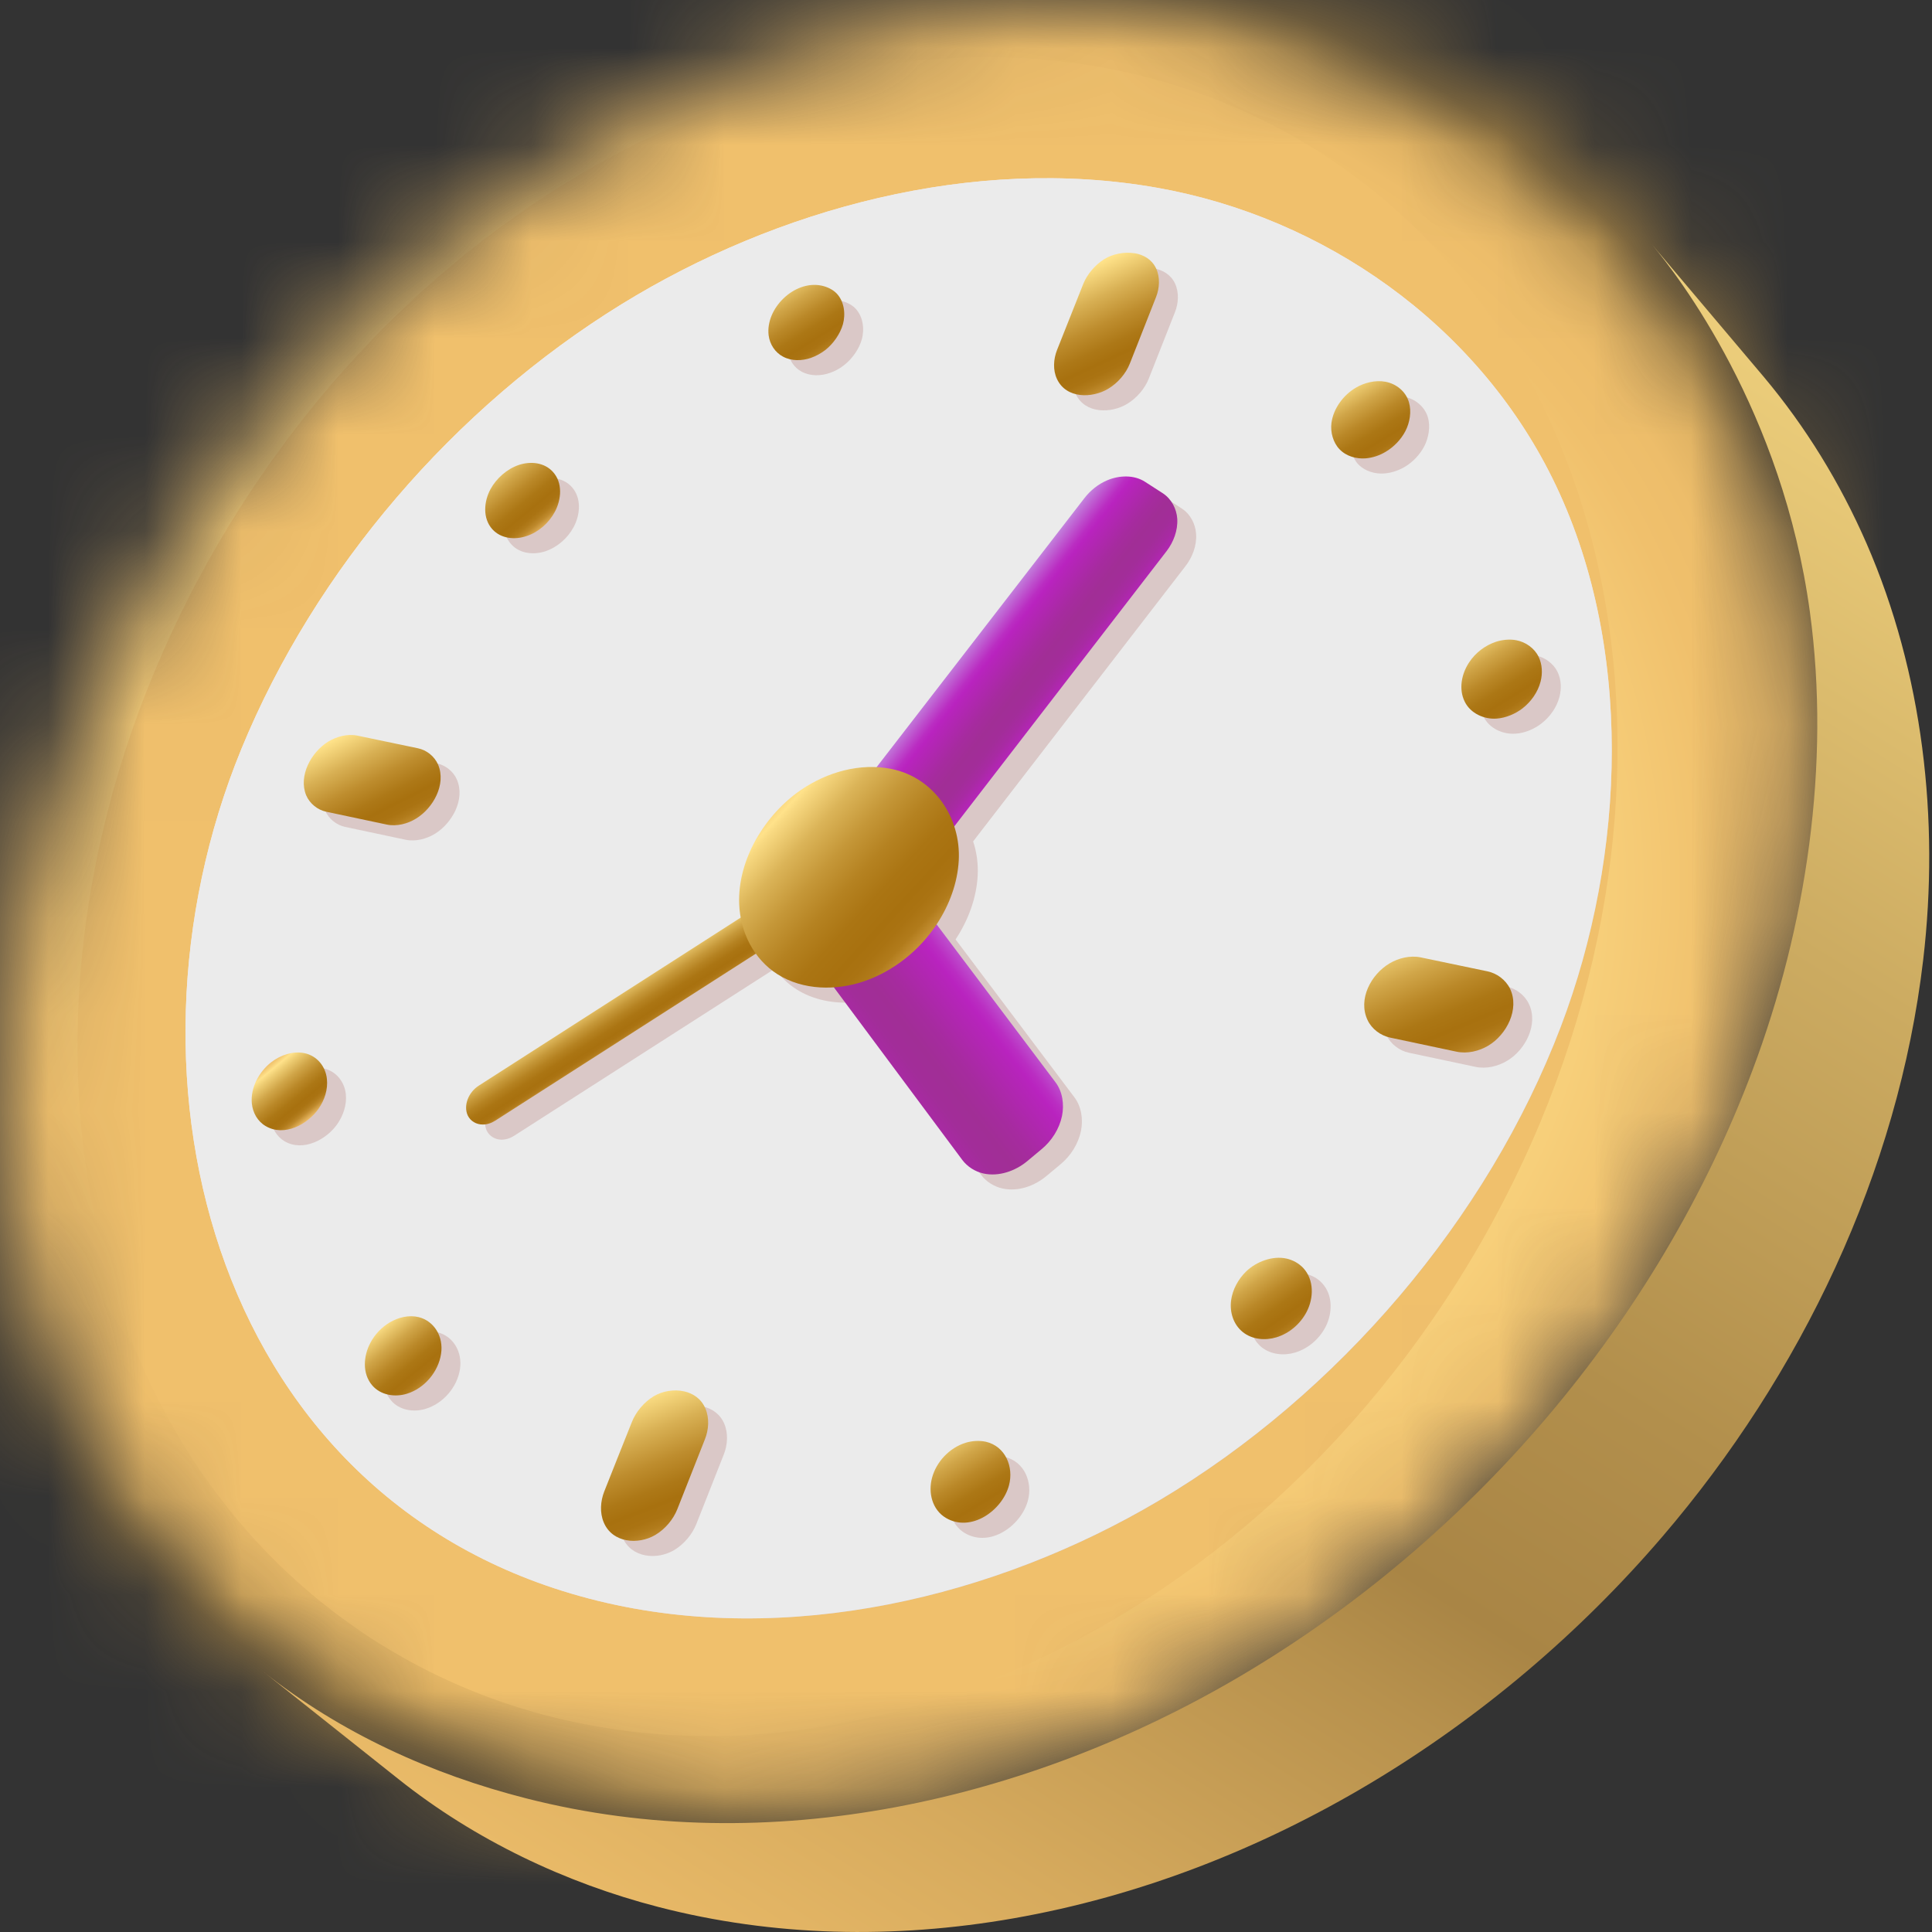 <svg width="20" height="20" viewBox="0 0 20 20" fill="none" xmlns="http://www.w3.org/2000/svg">
<rect x="0" y="0" width="20" height="20" fill="#333333" stroke="none"/>
<g clip-path="url(#clip0_2439_83753)">
<mask id="mask0_2439_83753" style="mask-type:luminance" maskUnits="userSpaceOnUse" x="0" y="0" width="19" height="19">
<path d="M18.821 7.214C18.747 4.958 17.739 2.739 15.894 1.396C13.989 0.009 11.438 -0.278 9.189 0.242C6.773 0.801 4.516 2.263 2.902 4.127C1.254 6.029 0.115 8.542 0.033 11.074C-0.038 13.284 0.749 15.548 2.416 17.043C4.225 18.666 6.818 19.158 9.162 18.739C11.796 18.268 14.265 16.719 15.994 14.703C17.74 12.666 18.909 9.92 18.821 7.214H18.821Z" fill="white"/>
</mask>
<g mask="url(#mask0_2439_83753)">
<path d="M15.011 16.228C20.317 11.5 21.826 4.533 18.381 0.666C14.935 -3.201 7.841 -2.503 2.534 2.225C-2.772 6.953 -4.281 13.92 -0.836 17.787C2.61 21.654 9.704 20.956 15.011 16.228Z" fill="url(#paint0_radial_2439_83753)"/>
<path d="M15.096 13.254C17.777 8.987 17.119 3.749 13.628 1.555C10.136 -0.638 5.132 1.042 2.451 5.31C-0.23 9.577 0.427 14.814 3.919 17.008C7.411 19.202 12.415 17.521 15.096 13.254Z" fill="url(#paint1_radial_2439_83753)"/>
</g>
<path d="M11.98 1.944C13.703 2.249 15.279 3.351 16.07 4.95C16.917 6.661 16.834 8.848 16.158 10.627C15.4 12.621 13.849 14.436 11.998 15.534C10.309 16.535 8.151 17.053 6.191 16.572C2.253 15.606 1.081 11.208 2.499 7.753C3.264 5.89 4.701 4.218 6.435 3.149C8.041 2.16 10.074 1.606 11.98 1.944L11.98 1.944Z" fill="url(#paint2_linear_2439_83753)"/>
<path d="M11.98 1.944C13.703 2.249 15.279 3.351 16.07 4.95C16.917 6.661 16.834 8.848 16.158 10.627C15.4 12.621 13.849 14.436 11.998 15.534C10.309 16.535 8.151 17.053 6.191 16.572C2.253 15.606 1.081 11.208 2.499 7.753C3.264 5.89 4.701 4.218 6.435 3.149C8.041 2.16 10.074 1.606 11.98 1.944L11.98 1.944Z" fill="#EBEBEB"/>
<path opacity="0.3" d="M12.382 5.528C12.375 5.422 12.322 5.321 12.232 5.263L12.05 5.145C11.934 5.07 11.781 5.077 11.658 5.128C11.566 5.167 11.483 5.232 11.422 5.311L9.27 8.098C8.994 8.084 8.716 8.177 8.488 8.333C8.113 8.59 7.83 9.057 7.848 9.514C7.849 9.561 7.855 9.609 7.864 9.655L5.153 11.394C5.101 11.427 5.058 11.479 5.037 11.537C5.017 11.589 5.014 11.652 5.038 11.703C5.066 11.763 5.127 11.797 5.191 11.798C5.238 11.798 5.284 11.782 5.323 11.757L8.021 10.028C8.08 10.111 8.155 10.184 8.244 10.241C8.418 10.351 8.625 10.39 8.828 10.377L10.157 12.163C10.21 12.234 10.292 12.284 10.377 12.303C10.537 12.339 10.707 12.278 10.829 12.177L10.979 12.052C11.084 11.965 11.162 11.842 11.19 11.708C11.214 11.59 11.196 11.457 11.122 11.359C11.122 11.358 10.094 9.994 9.892 9.725C9.893 9.723 9.895 9.721 9.896 9.719C10.024 9.523 10.108 9.298 10.121 9.064C10.127 8.942 10.111 8.822 10.074 8.71L12.271 5.862C12.344 5.768 12.39 5.648 12.382 5.527L12.382 5.528Z" fill="#B17672"/>
<g opacity="0.3">
<path d="M4.53 13.792C4.691 13.832 4.788 13.994 4.762 14.171C4.734 14.359 4.589 14.528 4.407 14.584C4.285 14.622 4.135 14.601 4.048 14.497C3.943 14.373 3.957 14.193 4.029 14.058C4.074 13.973 4.147 13.895 4.23 13.846C4.318 13.793 4.428 13.766 4.53 13.792Z" fill="#B17672"/>
<path d="M4.521 7.902C4.611 7.921 4.693 7.984 4.73 8.071C4.818 8.276 4.679 8.523 4.503 8.631C4.416 8.684 4.303 8.715 4.199 8.693C4.199 8.693 3.573 8.56 3.572 8.56C3.484 8.541 3.402 8.477 3.366 8.39C3.281 8.189 3.417 7.941 3.593 7.834C3.679 7.781 3.792 7.75 3.894 7.771C3.894 7.771 4.521 7.902 4.521 7.902H4.521Z" fill="#B17672"/>
<path d="M5.293 5.635C5.382 5.733 5.525 5.746 5.645 5.707C5.77 5.665 5.877 5.571 5.939 5.455C6.007 5.327 6.022 5.154 5.918 5.04C5.829 4.942 5.686 4.93 5.566 4.97C5.444 5.01 5.333 5.108 5.273 5.221C5.204 5.349 5.189 5.521 5.293 5.635Z" fill="#B17672"/>
<path d="M3.35 11.06C3.479 11.088 3.566 11.198 3.58 11.326C3.591 11.435 3.555 11.544 3.494 11.633C3.382 11.797 3.138 11.927 2.945 11.814C2.862 11.764 2.812 11.675 2.803 11.58C2.786 11.417 2.877 11.25 3.004 11.152C3.099 11.078 3.231 11.033 3.35 11.06V11.06Z" fill="#B17672"/>
<path d="M14.539 4.108C14.649 4.129 14.748 4.208 14.781 4.319C14.81 4.416 14.789 4.532 14.744 4.62C14.698 4.707 14.626 4.783 14.542 4.833C14.479 4.87 14.406 4.895 14.333 4.901C14.237 4.909 14.133 4.88 14.062 4.808C13.996 4.739 13.967 4.629 13.979 4.535C13.998 4.385 14.101 4.248 14.229 4.171C14.317 4.118 14.434 4.088 14.539 4.108Z" fill="#B17672"/>
<path d="M7.276 14.56C7.371 14.581 7.455 14.638 7.497 14.737C7.54 14.837 7.532 14.957 7.493 15.056C7.493 15.056 7.208 15.778 7.208 15.778C7.165 15.885 7.081 15.985 6.98 16.046C6.802 16.152 6.535 16.129 6.445 15.916C6.403 15.816 6.411 15.696 6.451 15.596C6.451 15.596 6.736 14.878 6.736 14.877C6.777 14.773 6.864 14.67 6.962 14.611C7.053 14.556 7.171 14.536 7.276 14.56L7.276 14.56Z" fill="#B17672"/>
<path d="M15.894 6.784C15.989 6.803 16.078 6.865 16.122 6.952C16.162 7.032 16.166 7.127 16.144 7.212C16.116 7.322 16.045 7.422 15.956 7.49C15.881 7.548 15.784 7.589 15.689 7.595C15.559 7.604 15.419 7.543 15.358 7.42C15.293 7.288 15.327 7.127 15.406 7.009C15.471 6.914 15.57 6.837 15.68 6.801C15.744 6.78 15.825 6.771 15.894 6.784H15.894Z" fill="#B17672"/>
<path d="M10.402 15.082C10.603 15.129 10.692 15.342 10.641 15.533C10.572 15.793 10.25 16.024 9.989 15.871C9.846 15.787 9.802 15.61 9.843 15.456C9.888 15.289 10.025 15.144 10.19 15.092C10.257 15.071 10.333 15.066 10.402 15.082H10.402Z" fill="#B17672"/>
<path d="M15.592 10.211C15.691 10.232 15.782 10.298 15.827 10.392C15.928 10.603 15.792 10.868 15.602 10.981C15.508 11.038 15.386 11.068 15.274 11.044C15.274 11.044 14.586 10.898 14.585 10.898C14.488 10.877 14.397 10.81 14.353 10.717C14.251 10.501 14.388 10.245 14.578 10.131C14.672 10.075 14.793 10.044 14.904 10.068C14.904 10.068 15.592 10.211 15.593 10.211H15.592Z" fill="#B17672"/>
<path d="M13.514 13.186C13.579 13.201 13.641 13.233 13.687 13.284C13.8 13.407 13.795 13.594 13.722 13.736C13.658 13.86 13.543 13.96 13.409 14.001C13.293 14.036 13.158 14.024 13.061 13.947C12.964 13.868 12.924 13.742 12.94 13.62C12.954 13.507 13.016 13.394 13.099 13.316C13.202 13.218 13.369 13.152 13.514 13.185V13.186Z" fill="#B17672"/>
<path d="M8.696 3.112C8.756 3.124 8.814 3.151 8.855 3.193C8.935 3.276 8.951 3.407 8.921 3.514C8.893 3.615 8.82 3.716 8.738 3.78C8.694 3.815 8.643 3.843 8.589 3.861C8.497 3.893 8.39 3.895 8.301 3.849C8.219 3.806 8.165 3.722 8.153 3.628C8.118 3.35 8.417 3.056 8.696 3.112V3.112Z" fill="#B17672"/>
<path d="M11.941 2.778C12.035 2.793 12.119 2.842 12.163 2.933C12.207 3.026 12.2 3.139 12.163 3.232C12.163 3.232 11.892 3.92 11.892 3.92C11.85 4.025 11.768 4.12 11.67 4.18C11.503 4.282 11.234 4.285 11.137 4.081C11.094 3.988 11.101 3.874 11.138 3.781C11.138 3.781 11.41 3.096 11.41 3.096C11.45 2.995 11.535 2.895 11.63 2.837C11.715 2.785 11.834 2.76 11.941 2.778V2.778Z" fill="#B17672"/>
</g>
<path d="M7.708 9.473L7.869 9.844L5.127 11.601C5.088 11.626 5.042 11.642 4.996 11.641C4.931 11.641 4.87 11.606 4.842 11.547C4.818 11.496 4.821 11.433 4.841 11.381C4.862 11.323 4.905 11.271 4.957 11.238L7.708 9.473V9.473Z" fill="url(#paint3_linear_2439_83753)"/>
<path d="M9.061 7.959L11.227 5.155C11.288 5.076 11.37 5.011 11.462 4.972C11.585 4.92 11.738 4.913 11.854 4.988C11.854 4.988 12.037 5.106 12.037 5.106C12.126 5.164 12.18 5.266 12.187 5.371C12.194 5.492 12.148 5.612 12.076 5.706L9.867 8.57L9.061 7.959Z" fill="url(#paint4_linear_2439_83753)"/>
<path d="M9.661 9.523C9.661 9.523 10.926 11.202 10.926 11.203C11 11.3 11.018 11.434 10.994 11.552C10.966 11.686 10.888 11.809 10.783 11.896L10.633 12.021C10.511 12.122 10.34 12.183 10.181 12.148C10.095 12.129 10.014 12.078 9.961 12.007L8.604 10.183L9.661 9.524V9.523Z" fill="url(#paint5_linear_2439_83753)"/>
<path d="M9.228 7.96C9.668 8.049 9.949 8.464 9.925 8.908C9.912 9.142 9.828 9.367 9.7 9.563C9.522 9.835 9.253 10.052 8.945 10.158C8.659 10.256 8.314 10.254 8.048 10.085C7.8 9.927 7.663 9.647 7.652 9.358C7.634 8.901 7.917 8.434 8.292 8.177C8.563 7.992 8.902 7.895 9.228 7.96L9.228 7.96Z" fill="url(#paint6_linear_2439_83753)"/>
<path d="M4.335 13.635C4.496 13.676 4.593 13.838 4.566 14.014C4.538 14.202 4.394 14.372 4.212 14.428C4.089 14.466 3.94 14.444 3.852 14.34C3.748 14.217 3.762 14.037 3.834 13.901C3.878 13.816 3.952 13.738 4.034 13.69C4.123 13.637 4.233 13.61 4.335 13.635Z" fill="url(#paint7_linear_2439_83753)"/>
<path d="M4.326 7.746C4.415 7.764 4.497 7.828 4.535 7.915C4.622 8.12 4.483 8.367 4.307 8.474C4.221 8.527 4.108 8.558 4.004 8.536C4.004 8.536 3.378 8.403 3.377 8.403C3.288 8.384 3.207 8.32 3.17 8.234C3.086 8.032 3.222 7.785 3.398 7.677C3.484 7.625 3.596 7.594 3.699 7.615C3.699 7.615 4.325 7.746 4.326 7.746H4.326Z" fill="url(#paint8_linear_2439_83753)"/>
<path d="M5.097 5.479C5.186 5.577 5.329 5.59 5.449 5.55C5.575 5.509 5.682 5.414 5.744 5.298C5.812 5.17 5.827 4.997 5.723 4.884C5.634 4.786 5.491 4.773 5.371 4.813C5.249 4.854 5.138 4.952 5.077 5.065C5.009 5.192 4.994 5.365 5.097 5.479Z" fill="url(#paint9_linear_2439_83753)"/>
<path d="M3.155 10.903C3.283 10.931 3.371 11.041 3.384 11.169C3.396 11.278 3.36 11.387 3.299 11.476C3.186 11.64 2.943 11.771 2.75 11.657C2.666 11.608 2.617 11.519 2.607 11.424C2.591 11.26 2.682 11.094 2.808 10.996C2.904 10.921 3.036 10.877 3.155 10.903V10.903Z" fill="url(#paint10_linear_2439_83753)"/>
<path d="M14.343 3.952C14.454 3.973 14.552 4.051 14.585 4.163C14.614 4.26 14.594 4.376 14.548 4.464C14.503 4.55 14.43 4.626 14.346 4.676C14.284 4.714 14.21 4.739 14.137 4.745C14.041 4.752 13.937 4.724 13.867 4.651C13.8 4.582 13.771 4.473 13.783 4.379C13.803 4.229 13.905 4.091 14.033 4.015C14.121 3.962 14.238 3.932 14.343 3.952Z" fill="url(#paint11_linear_2439_83753)"/>
<path d="M7.081 14.403C7.176 14.424 7.26 14.481 7.302 14.58C7.345 14.68 7.337 14.8 7.297 14.9C7.297 14.9 7.012 15.621 7.012 15.622C6.97 15.729 6.886 15.829 6.785 15.889C6.607 15.995 6.339 15.973 6.25 15.76C6.207 15.659 6.216 15.539 6.255 15.44C6.255 15.44 6.54 14.721 6.541 14.721C6.582 14.616 6.668 14.514 6.767 14.454C6.858 14.4 6.976 14.38 7.081 14.403L7.081 14.403Z" fill="url(#paint12_linear_2439_83753)"/>
<path d="M15.698 6.628C15.793 6.646 15.883 6.709 15.926 6.796C15.966 6.876 15.97 6.97 15.948 7.056C15.92 7.165 15.849 7.265 15.76 7.334C15.685 7.391 15.588 7.432 15.493 7.439C15.364 7.448 15.223 7.386 15.163 7.264C15.097 7.131 15.131 6.971 15.211 6.853C15.275 6.757 15.374 6.681 15.485 6.644C15.548 6.623 15.629 6.614 15.698 6.628H15.698Z" fill="url(#paint13_linear_2439_83753)"/>
<path d="M10.206 14.925C10.408 14.972 10.496 15.185 10.445 15.376C10.376 15.636 10.054 15.867 9.793 15.714C9.65 15.63 9.607 15.453 9.648 15.3C9.692 15.132 9.829 14.988 9.994 14.936C10.061 14.915 10.137 14.91 10.206 14.925H10.206Z" fill="url(#paint14_linear_2439_83753)"/>
<path d="M15.397 10.055C15.495 10.075 15.586 10.142 15.632 10.235C15.733 10.447 15.596 10.712 15.406 10.825C15.312 10.881 15.19 10.911 15.078 10.887C15.078 10.887 14.39 10.741 14.39 10.741C14.292 10.72 14.201 10.653 14.157 10.56C14.055 10.344 14.192 10.088 14.383 9.974C14.476 9.918 14.597 9.888 14.708 9.911C14.708 9.911 15.397 10.055 15.397 10.055H15.397Z" fill="url(#paint15_linear_2439_83753)"/>
<path d="M13.319 13.029C13.384 13.044 13.445 13.077 13.492 13.127C13.605 13.251 13.6 13.437 13.527 13.579C13.463 13.703 13.348 13.803 13.213 13.844C13.098 13.879 12.962 13.867 12.866 13.79C12.768 13.712 12.729 13.585 12.744 13.464C12.758 13.35 12.82 13.238 12.903 13.159C13.006 13.061 13.173 12.996 13.319 13.029V13.029Z" fill="url(#paint16_linear_2439_83753)"/>
<path d="M8.501 2.956C8.56 2.968 8.619 2.995 8.66 3.037C8.74 3.12 8.755 3.25 8.726 3.357C8.697 3.458 8.625 3.56 8.543 3.624C8.498 3.658 8.448 3.686 8.394 3.705C8.301 3.737 8.194 3.739 8.106 3.692C8.024 3.649 7.969 3.565 7.957 3.472C7.922 3.194 8.221 2.9 8.501 2.956V2.956Z" fill="url(#paint17_linear_2439_83753)"/>
<path d="M11.745 2.621C11.839 2.637 11.923 2.685 11.967 2.777C12.011 2.869 12.004 2.983 11.967 3.076C11.967 3.076 11.696 3.764 11.696 3.764C11.655 3.868 11.572 3.964 11.475 4.023C11.307 4.125 11.038 4.129 10.942 3.924C10.898 3.831 10.905 3.718 10.942 3.624C10.942 3.624 11.214 2.94 11.214 2.939C11.254 2.838 11.339 2.739 11.434 2.681C11.52 2.629 11.638 2.604 11.745 2.622V2.621Z" fill="url(#paint18_linear_2439_83753)"/>
<path d="M17.101 2.531L18.259 3.902C18.691 4.417 19.047 4.995 19.322 5.625C19.907 6.967 20.079 8.488 19.909 9.935C19.651 12.136 18.644 14.232 17.209 15.907C15.497 17.905 13.095 19.403 10.489 19.859C9.252 20.075 8.004 20.048 6.816 19.741C5.852 19.492 4.916 19.046 4.13 18.421C4.13 18.421 2.727 17.306 2.727 17.306C3.523 17.938 4.465 18.367 5.449 18.617C7.957 19.257 10.646 18.645 12.84 17.351C15.233 15.94 17.162 13.685 18.141 11.081C18.7 9.594 18.951 7.914 18.736 6.336C18.453 4.254 17.373 2.856 17.101 2.531V2.531Z" fill="url(#paint19_linear_2439_83753)"/>
</g>
<defs>
<radialGradient id="paint0_radial_2439_83753" cx="0" cy="0" r="1" gradientUnits="userSpaceOnUse" gradientTransform="translate(9.024 9.196) rotate(-5.29) scale(11.295 10.757)">
<stop offset="0.36" stop-color="#FFE28A"/>
<stop offset="0.5" stop-color="#FCDD85"/>
<stop offset="0.66" stop-color="#F7CF7A"/>
<stop offset="0.78" stop-color="#F0C06C"/>
<stop offset="0.83" stop-color="#EDBD6A"/>
<stop offset="0.86" stop-color="#E3B565"/>
<stop offset="0.89" stop-color="#D3A85C"/>
<stop offset="0.91" stop-color="#BD9650"/>
<stop offset="0.93" stop-color="#A98545"/>
</radialGradient>
<radialGradient id="paint1_radial_2439_83753" cx="0" cy="0" r="1" gradientUnits="userSpaceOnUse" gradientTransform="translate(8.668 9.263) rotate(-57.86) scale(9.114 7.452)">
<stop offset="0.66" stop-color="#F0C06C"/>
<stop offset="0.84" stop-color="#F0C06C"/>
<stop offset="0.97" stop-color="#F0C06C"/>
</radialGradient>
<linearGradient id="paint2_linear_2439_83753" x1="4.196" y1="3.663" x2="14.215" y2="14.729" gradientUnits="userSpaceOnUse">
<stop offset="0.03" stop-color="#FBF4F3"/>
<stop offset="0.18" stop-color="#F1E4E3"/>
<stop offset="0.57" stop-color="#F1E4E3"/>
<stop offset="0.66" stop-color="#EDDFDE"/>
<stop offset="0.76" stop-color="#E3D3D2"/>
<stop offset="0.86" stop-color="#D2BFBE"/>
<stop offset="0.95" stop-color="#BEA6A6"/>
</linearGradient>
<linearGradient id="paint3_linear_2439_83753" x1="6.145" y1="10.306" x2="6.527" y2="10.906" gradientUnits="userSpaceOnUse">
<stop stop-color="#F0C06C"/>
<stop offset="0.03" stop-color="#F4CA74"/>
<stop offset="0.09" stop-color="#FFE28A"/>
<stop offset="0.11" stop-color="#F8D981"/>
<stop offset="0.22" stop-color="#DBB458"/>
<stop offset="0.34" stop-color="#C59738"/>
<stop offset="0.45" stop-color="#B58221"/>
<stop offset="0.55" stop-color="#AB7513"/>
<stop offset="0.64" stop-color="#A8710F"/>
<stop offset="0.69" stop-color="#AA7312"/>
<stop offset="0.74" stop-color="#B17B1B"/>
<stop offset="0.77" stop-color="#BE892C"/>
<stop offset="0.81" stop-color="#D09D43"/>
<stop offset="0.84" stop-color="#E7B661"/>
<stop offset="0.85" stop-color="#F0C06C"/>
</linearGradient>
<linearGradient id="paint4_linear_2439_83753" x1="10.259" y1="6.304" x2="11.242" y2="7.078" gradientUnits="userSpaceOnUse">
<stop stop-color="#C69FE6"/>
<stop offset="0.06" stop-color="#C177D9"/>
<stop offset="0.15" stop-color="#BD49CB"/>
<stop offset="0.21" stop-color="#BA2DC2"/>
<stop offset="0.25" stop-color="#B923BF"/>
<stop offset="0.28" stop-color="#B624BA"/>
<stop offset="0.48" stop-color="#A62B9F"/>
<stop offset="0.59" stop-color="#A12E96"/>
<stop offset="0.7" stop-color="#A22D99"/>
<stop offset="0.78" stop-color="#A82AA3"/>
<stop offset="0.85" stop-color="#B226B3"/>
<stop offset="0.89" stop-color="#B923BF"/>
</linearGradient>
<linearGradient id="paint5_linear_2439_83753" x1="10.617" y1="10.335" x2="9.062" y2="11.53" gradientUnits="userSpaceOnUse">
<stop stop-color="#C69FE6"/>
<stop offset="0.06" stop-color="#C177D9"/>
<stop offset="0.15" stop-color="#BD49CB"/>
<stop offset="0.21" stop-color="#BA2DC2"/>
<stop offset="0.25" stop-color="#B923BF"/>
<stop offset="0.28" stop-color="#B624BA"/>
<stop offset="0.48" stop-color="#A62B9F"/>
<stop offset="0.59" stop-color="#A12E96"/>
<stop offset="0.7" stop-color="#A22D99"/>
<stop offset="0.78" stop-color="#A82AA3"/>
<stop offset="0.85" stop-color="#B226B3"/>
<stop offset="0.89" stop-color="#B923BF"/>
</linearGradient>
<linearGradient id="paint6_linear_2439_83753" x1="7.893" y1="8.262" x2="9.972" y2="10.177" gradientUnits="userSpaceOnUse">
<stop stop-color="#F0C06C"/>
<stop offset="0.03" stop-color="#F4CA74"/>
<stop offset="0.09" stop-color="#FFE28A"/>
<stop offset="0.11" stop-color="#F8D981"/>
<stop offset="0.22" stop-color="#DBB458"/>
<stop offset="0.34" stop-color="#C59738"/>
<stop offset="0.45" stop-color="#B58221"/>
<stop offset="0.55" stop-color="#AB7513"/>
<stop offset="0.64" stop-color="#A8710F"/>
<stop offset="0.69" stop-color="#AA7312"/>
<stop offset="0.74" stop-color="#B17B1B"/>
<stop offset="0.77" stop-color="#BE892C"/>
<stop offset="0.81" stop-color="#D09D43"/>
<stop offset="0.84" stop-color="#E7B661"/>
<stop offset="0.85" stop-color="#F0C06C"/>
</linearGradient>
<linearGradient id="paint7_linear_2439_83753" x1="3.872" y1="13.67" x2="4.461" y2="14.39" gradientUnits="userSpaceOnUse">
<stop stop-color="#F0C06C"/>
<stop offset="0.03" stop-color="#F4CA74"/>
<stop offset="0.09" stop-color="#FFE28A"/>
<stop offset="0.17" stop-color="#EECD73"/>
<stop offset="0.34" stop-color="#D0A548"/>
<stop offset="0.5" stop-color="#BA8828"/>
<stop offset="0.63" stop-color="#AC7715"/>
<stop offset="0.73" stop-color="#A8710F"/>
<stop offset="0.8" stop-color="#AA7312"/>
<stop offset="0.85" stop-color="#B17B1B"/>
<stop offset="0.9" stop-color="#BE892C"/>
<stop offset="0.94" stop-color="#D09D43"/>
<stop offset="0.99" stop-color="#E7B661"/>
<stop offset="1" stop-color="#F0C06C"/>
</linearGradient>
<linearGradient id="paint8_linear_2439_83753" x1="3.479" y1="7.338" x2="4.243" y2="8.844" gradientUnits="userSpaceOnUse">
<stop stop-color="#F0C06C"/>
<stop offset="0.01" stop-color="#F2C571"/>
<stop offset="0.05" stop-color="#F9D57F"/>
<stop offset="0.1" stop-color="#FDDF87"/>
<stop offset="0.16" stop-color="#FFE28A"/>
<stop offset="0.17" stop-color="#FDE087"/>
<stop offset="0.34" stop-color="#D8B054"/>
<stop offset="0.49" stop-color="#BE8D2E"/>
<stop offset="0.61" stop-color="#AD7817"/>
<stop offset="0.68" stop-color="#A8710F"/>
<stop offset="0.74" stop-color="#AA7312"/>
<stop offset="0.78" stop-color="#B17B1B"/>
<stop offset="0.82" stop-color="#BE892C"/>
<stop offset="0.85" stop-color="#D09D43"/>
<stop offset="0.88" stop-color="#E7B661"/>
<stop offset="0.89" stop-color="#F0C06C"/>
</linearGradient>
<linearGradient id="paint9_linear_2439_83753" x1="5.044" y1="4.734" x2="5.649" y2="5.473" gradientUnits="userSpaceOnUse">
<stop stop-color="#F0C06C"/>
<stop offset="0.03" stop-color="#F4CA74"/>
<stop offset="0.09" stop-color="#FFE28A"/>
<stop offset="0.17" stop-color="#EECD73"/>
<stop offset="0.34" stop-color="#D0A548"/>
<stop offset="0.5" stop-color="#BA8828"/>
<stop offset="0.63" stop-color="#AC7715"/>
<stop offset="0.73" stop-color="#A8710F"/>
<stop offset="0.8" stop-color="#AA7312"/>
<stop offset="0.85" stop-color="#B17B1B"/>
<stop offset="0.9" stop-color="#BE892C"/>
<stop offset="0.94" stop-color="#D09D43"/>
<stop offset="0.99" stop-color="#E7B661"/>
<stop offset="1" stop-color="#F0C06C"/>
</linearGradient>
<linearGradient id="paint10_linear_2439_83753" x1="2.772" y1="11.025" x2="3.218" y2="11.569" gradientUnits="userSpaceOnUse">
<stop stop-color="#F0C06C"/>
<stop offset="0.03" stop-color="#F4CA74"/>
<stop offset="0.09" stop-color="#FFE28A"/>
<stop offset="0.17" stop-color="#EECD73"/>
<stop offset="0.34" stop-color="#D0A548"/>
<stop offset="0.5" stop-color="#BA8828"/>
<stop offset="0.63" stop-color="#AC7715"/>
<stop offset="0.73" stop-color="#A8710F"/>
<stop offset="0.8" stop-color="#AA7312"/>
<stop offset="0.85" stop-color="#B17B1B"/>
<stop offset="0.9" stop-color="#BE892C"/>
<stop offset="0.94" stop-color="#D09D43"/>
<stop offset="0.99" stop-color="#E7B661"/>
<stop offset="1" stop-color="#F0C06C"/>
</linearGradient>
<linearGradient id="paint11_linear_2439_83753" x1="13.904" y1="3.869" x2="14.461" y2="4.797" gradientUnits="userSpaceOnUse">
<stop stop-color="#F0C06C"/>
<stop offset="0.03" stop-color="#F4CA74"/>
<stop offset="0.09" stop-color="#FFE28A"/>
<stop offset="0.17" stop-color="#EECD73"/>
<stop offset="0.34" stop-color="#D0A548"/>
<stop offset="0.5" stop-color="#BA8828"/>
<stop offset="0.63" stop-color="#AC7715"/>
<stop offset="0.73" stop-color="#A8710F"/>
<stop offset="0.8" stop-color="#AA7312"/>
<stop offset="0.85" stop-color="#B17B1B"/>
<stop offset="0.9" stop-color="#BE892C"/>
<stop offset="0.94" stop-color="#D09D43"/>
<stop offset="0.99" stop-color="#E7B661"/>
<stop offset="1" stop-color="#F0C06C"/>
</linearGradient>
<linearGradient id="paint12_linear_2439_83753" x1="6.388" y1="14.171" x2="7.163" y2="16.169" gradientUnits="userSpaceOnUse">
<stop stop-color="#F0C06C"/>
<stop offset="0.01" stop-color="#F2C571"/>
<stop offset="0.05" stop-color="#F9D57F"/>
<stop offset="0.1" stop-color="#FDDF87"/>
<stop offset="0.16" stop-color="#FFE28A"/>
<stop offset="0.17" stop-color="#FDE087"/>
<stop offset="0.34" stop-color="#D8B054"/>
<stop offset="0.49" stop-color="#BE8D2E"/>
<stop offset="0.61" stop-color="#AD7817"/>
<stop offset="0.68" stop-color="#A8710F"/>
<stop offset="0.74" stop-color="#AA7312"/>
<stop offset="0.78" stop-color="#B17B1B"/>
<stop offset="0.82" stop-color="#BE892C"/>
<stop offset="0.85" stop-color="#D09D43"/>
<stop offset="0.88" stop-color="#E7B661"/>
<stop offset="0.89" stop-color="#F0C06C"/>
</linearGradient>
<linearGradient id="paint13_linear_2439_83753" x1="15.198" y1="6.471" x2="15.82" y2="7.475" gradientUnits="userSpaceOnUse">
<stop stop-color="#F0C06C"/>
<stop offset="0.03" stop-color="#F4CA74"/>
<stop offset="0.09" stop-color="#FFE28A"/>
<stop offset="0.17" stop-color="#EECD73"/>
<stop offset="0.34" stop-color="#D0A548"/>
<stop offset="0.5" stop-color="#BA8828"/>
<stop offset="0.63" stop-color="#AC7715"/>
<stop offset="0.73" stop-color="#A8710F"/>
<stop offset="0.8" stop-color="#AA7312"/>
<stop offset="0.85" stop-color="#B17B1B"/>
<stop offset="0.9" stop-color="#BE892C"/>
<stop offset="0.94" stop-color="#D09D43"/>
<stop offset="0.99" stop-color="#E7B661"/>
<stop offset="1" stop-color="#F0C06C"/>
</linearGradient>
<linearGradient id="paint14_linear_2439_83753" x1="9.685" y1="14.748" x2="10.351" y2="15.84" gradientUnits="userSpaceOnUse">
<stop stop-color="#F0C06C"/>
<stop offset="0.03" stop-color="#F4CA74"/>
<stop offset="0.09" stop-color="#FFE28A"/>
<stop offset="0.17" stop-color="#EECD73"/>
<stop offset="0.34" stop-color="#D0A548"/>
<stop offset="0.5" stop-color="#BA8828"/>
<stop offset="0.63" stop-color="#AC7715"/>
<stop offset="0.73" stop-color="#A8710F"/>
<stop offset="0.8" stop-color="#AA7312"/>
<stop offset="0.85" stop-color="#B17B1B"/>
<stop offset="0.9" stop-color="#BE892C"/>
<stop offset="0.94" stop-color="#D09D43"/>
<stop offset="0.99" stop-color="#E7B661"/>
<stop offset="1" stop-color="#F0C06C"/>
</linearGradient>
<linearGradient id="paint15_linear_2439_83753" x1="14.512" y1="9.484" x2="15.188" y2="11.1" gradientUnits="userSpaceOnUse">
<stop stop-color="#F0C06C"/>
<stop offset="0.03" stop-color="#F4CA74"/>
<stop offset="0.09" stop-color="#FFE28A"/>
<stop offset="0.17" stop-color="#EECD73"/>
<stop offset="0.34" stop-color="#D0A548"/>
<stop offset="0.5" stop-color="#BA8828"/>
<stop offset="0.63" stop-color="#AC7715"/>
<stop offset="0.73" stop-color="#A8710F"/>
<stop offset="0.8" stop-color="#AA7312"/>
<stop offset="0.85" stop-color="#B17B1B"/>
<stop offset="0.9" stop-color="#BE892C"/>
<stop offset="0.94" stop-color="#D09D43"/>
<stop offset="0.99" stop-color="#E7B661"/>
<stop offset="1" stop-color="#F0C06C"/>
</linearGradient>
<linearGradient id="paint16_linear_2439_83753" x1="12.802" y1="12.936" x2="13.467" y2="13.874" gradientUnits="userSpaceOnUse">
<stop stop-color="#F0C06C"/>
<stop offset="0.03" stop-color="#F4CA74"/>
<stop offset="0.09" stop-color="#FFE28A"/>
<stop offset="0.17" stop-color="#EECD73"/>
<stop offset="0.34" stop-color="#D0A548"/>
<stop offset="0.5" stop-color="#BA8828"/>
<stop offset="0.63" stop-color="#AC7715"/>
<stop offset="0.73" stop-color="#A8710F"/>
<stop offset="0.8" stop-color="#AA7312"/>
<stop offset="0.85" stop-color="#B17B1B"/>
<stop offset="0.9" stop-color="#BE892C"/>
<stop offset="0.94" stop-color="#D09D43"/>
<stop offset="0.99" stop-color="#E7B661"/>
<stop offset="1" stop-color="#F0C06C"/>
</linearGradient>
<linearGradient id="paint17_linear_2439_83753" x1="8.018" y1="2.813" x2="8.607" y2="3.751" gradientUnits="userSpaceOnUse">
<stop stop-color="#F0C06C"/>
<stop offset="0.03" stop-color="#F4CA74"/>
<stop offset="0.09" stop-color="#FFE28A"/>
<stop offset="0.17" stop-color="#EECD73"/>
<stop offset="0.34" stop-color="#D0A548"/>
<stop offset="0.5" stop-color="#BA8828"/>
<stop offset="0.63" stop-color="#AC7715"/>
<stop offset="0.73" stop-color="#A8710F"/>
<stop offset="0.8" stop-color="#AA7312"/>
<stop offset="0.85" stop-color="#B17B1B"/>
<stop offset="0.9" stop-color="#BE892C"/>
<stop offset="0.94" stop-color="#D09D43"/>
<stop offset="0.99" stop-color="#E7B661"/>
<stop offset="1" stop-color="#F0C06C"/>
</linearGradient>
<linearGradient id="paint18_linear_2439_83753" x1="11.077" y1="2.537" x2="11.841" y2="4.185" gradientUnits="userSpaceOnUse">
<stop stop-color="#F0C06C"/>
<stop offset="0.01" stop-color="#F2C571"/>
<stop offset="0.05" stop-color="#F9D57F"/>
<stop offset="0.1" stop-color="#FDDF87"/>
<stop offset="0.16" stop-color="#FFE28A"/>
<stop offset="0.17" stop-color="#FDE087"/>
<stop offset="0.34" stop-color="#D8B054"/>
<stop offset="0.49" stop-color="#BE8D2E"/>
<stop offset="0.61" stop-color="#AD7817"/>
<stop offset="0.68" stop-color="#A8710F"/>
<stop offset="0.74" stop-color="#AA7312"/>
<stop offset="0.78" stop-color="#B17B1B"/>
<stop offset="0.82" stop-color="#BE892C"/>
<stop offset="0.85" stop-color="#D09D43"/>
<stop offset="0.88" stop-color="#E7B661"/>
<stop offset="0.89" stop-color="#F0C06C"/>
</linearGradient>
<linearGradient id="paint19_linear_2439_83753" x1="19.626" y1="1.377" x2="6.468" y2="22.292" gradientUnits="userSpaceOnUse">
<stop stop-color="#FFE28A"/>
<stop offset="0.05" stop-color="#F5D782"/>
<stop offset="0.31" stop-color="#CCAB61"/>
<stop offset="0.51" stop-color="#B28F4C"/>
<stop offset="0.62" stop-color="#A98545"/>
<stop offset="0.67" stop-color="#B7914D"/>
<stop offset="0.81" stop-color="#D6AA5D"/>
<stop offset="0.92" stop-color="#E9BA68"/>
<stop offset="1" stop-color="#F0C06C"/>
</linearGradient>
<clipPath id="clip0_2439_83753">
<rect width="20" height="20" fill="white"/>
</clipPath>
</defs>
</svg>
